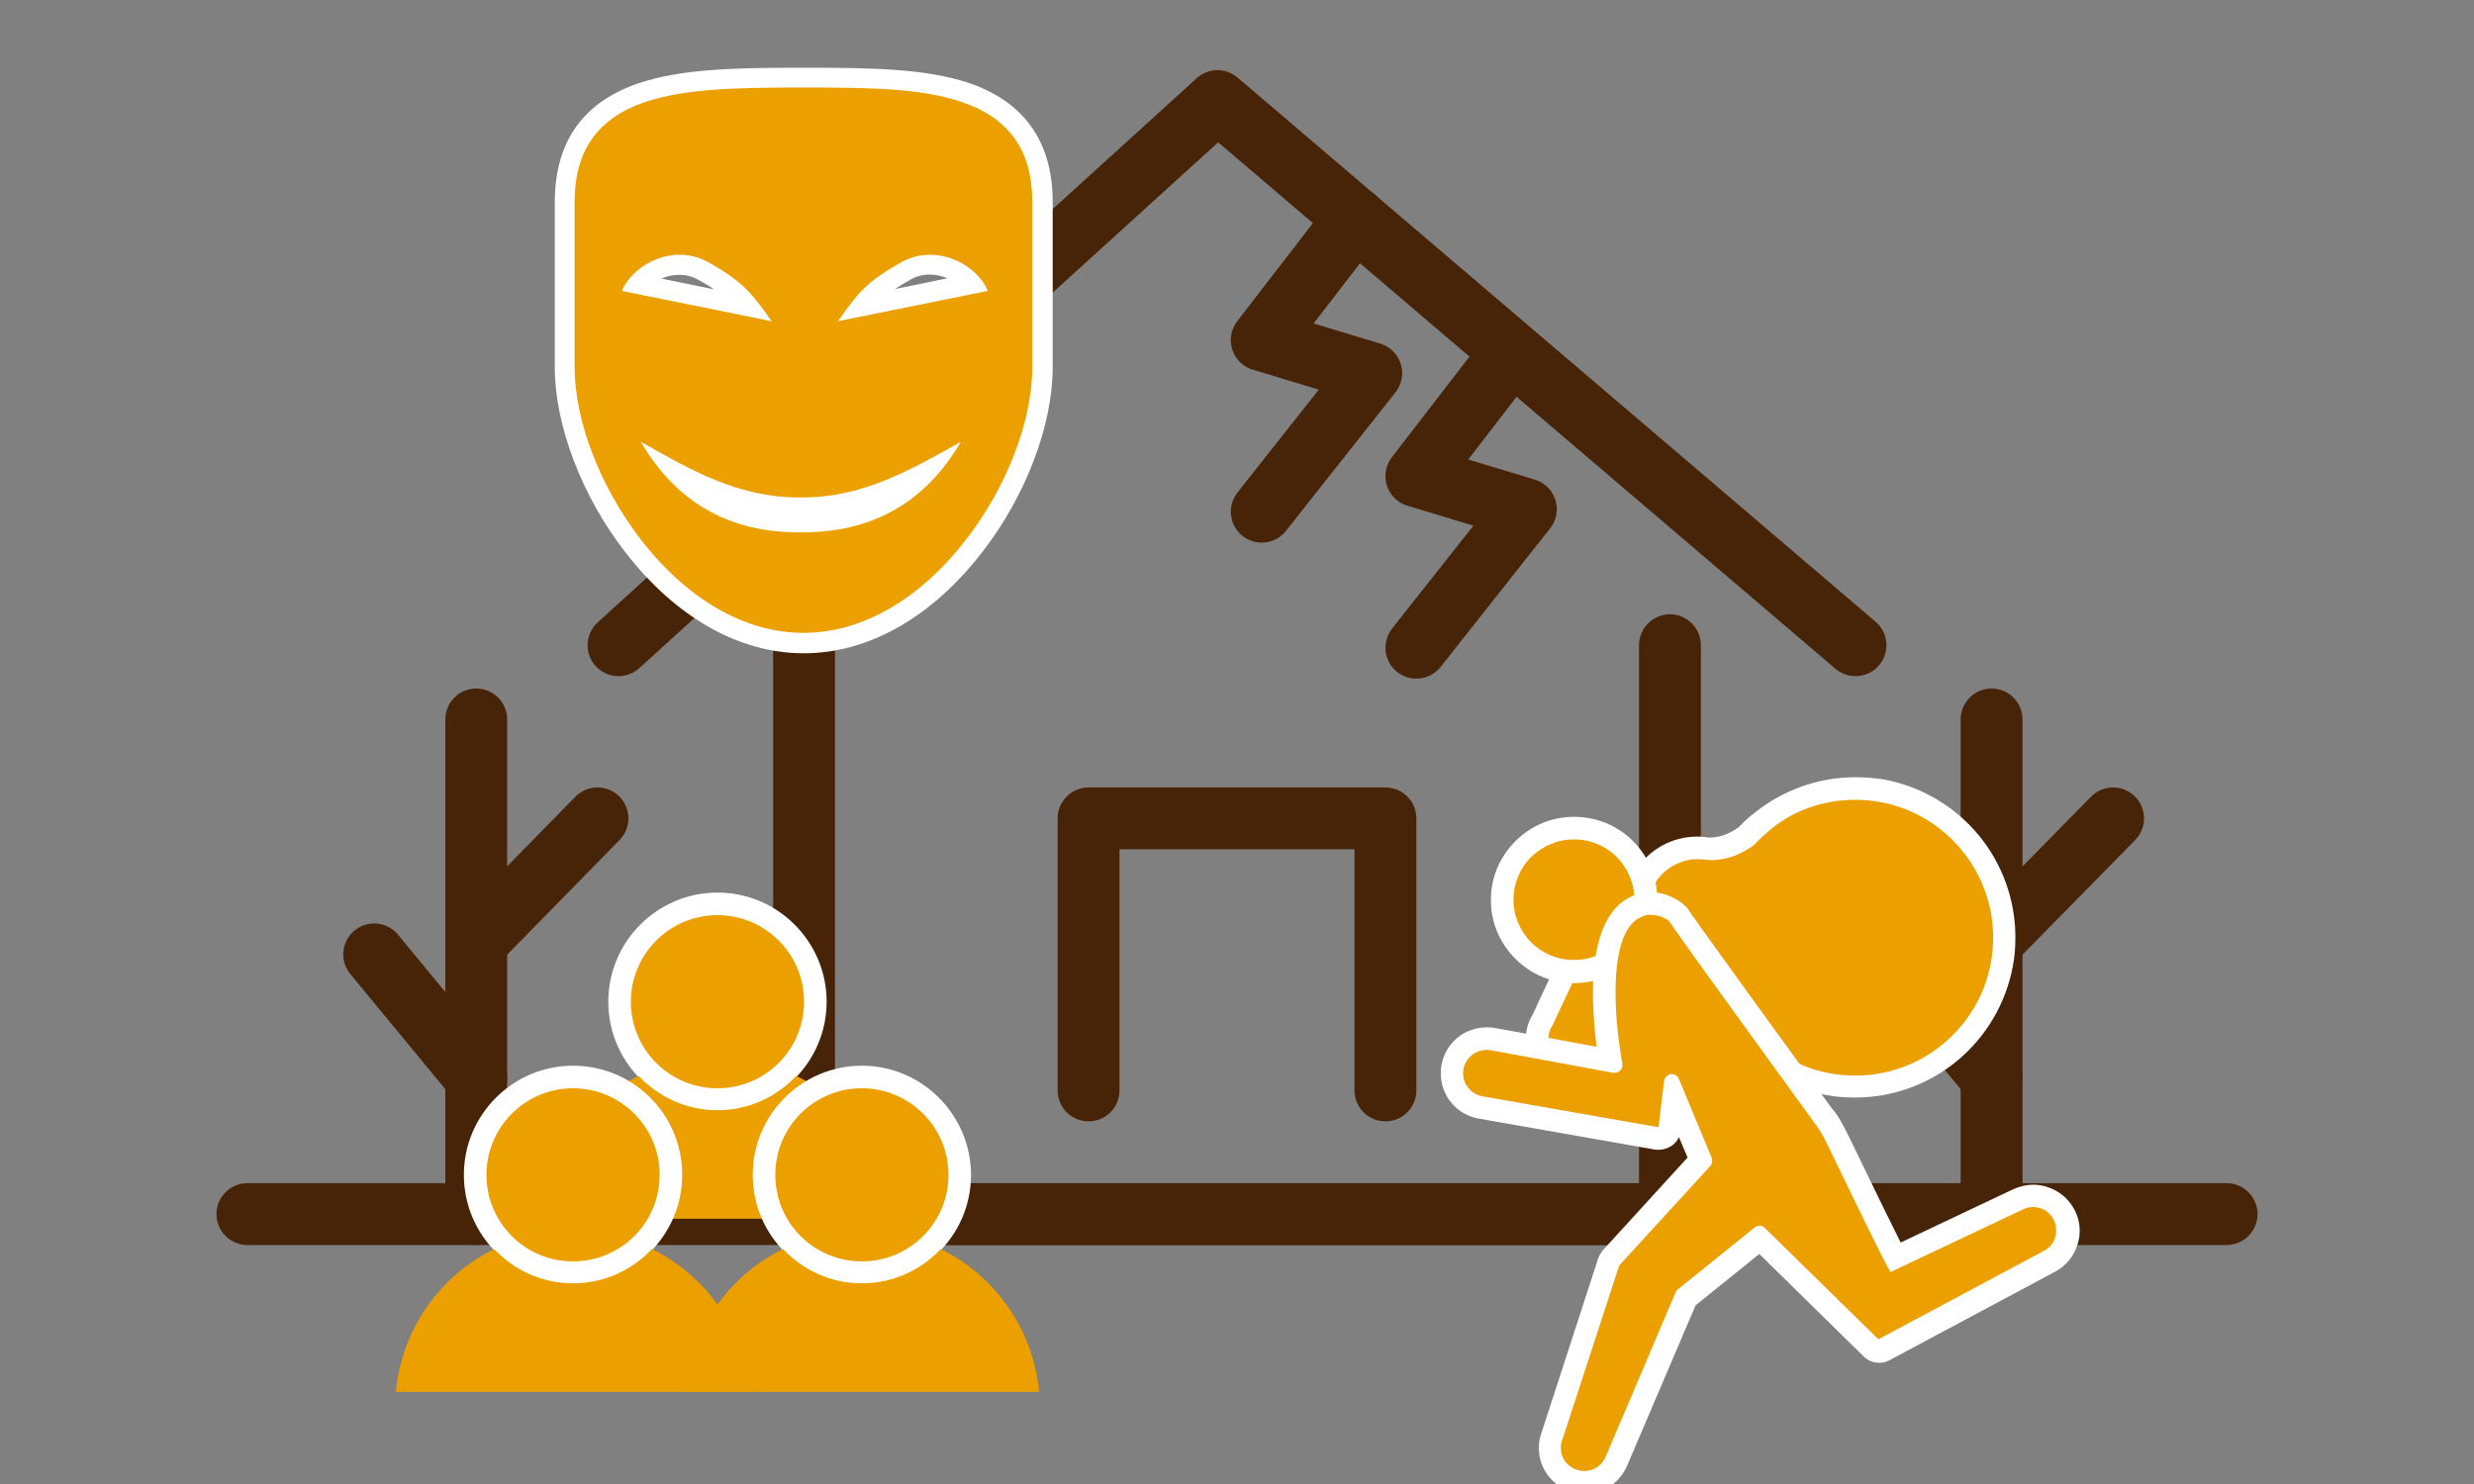 <?xml version="1.0" encoding="utf-8"?>
<!-- Generator: Adobe Illustrator 28.0.0, SVG Export Plug-In . SVG Version: 6.00 Build 0)  -->
<svg version="1.1" id="レイヤー_1" xmlns="http://www.w3.org/2000/svg" xmlns:xlink="http://www.w3.org/1999/xlink" x="0px"
	 y="0px" viewBox="0 0 800 480" style="enable-background:new 0 0 800 480;" xml:space="preserve">
<rect x="0" y="0" width="800" height="480" fill="#808080" stroke="none"/>
<style type="text/css">
	.st0{clip-path:url(#SVGID_00000133510842607581598940000016681270570111873453_);}
	.st1{fill:none;stroke:#472408;stroke-width:20;stroke-linecap:round;stroke-linejoin:round;stroke-miterlimit:10;}
	.st2{fill:#ECA000;}
	.st3{fill:#FFFFFF;}
	.st4{fill:none;stroke:#261914;stroke-width:4.668;}
</style>
<g>
	<defs>
		<rect id="SVGID_1_" width="800" height="480"/>
	</defs>
	<clipPath id="SVGID_00000070111039074425379130000000900473892089102464_">
		<use xlink:href="#SVGID_1_"  style="overflow:visible;"/>
	</clipPath>
	<g style="clip-path:url(#SVGID_00000070111039074425379130000000900473892089102464_);">
		<g>
			<line class="st1" x1="80" y1="392.7" x2="720" y2="392.7"/>
			<g>
				<g>
					<polyline class="st1" points="260,208.7 260,392.7 540,392.7 540,208.7 					"/>
					<polyline class="st1" points="600,208.7 393.7,32.7 200,208.7 					"/>
					<polyline class="st1" points="352,352.7 352,264.7 448,264.7 448,352.7 					"/>
				</g>
				<polyline class="st1" points="438.3,70.7 408,110 443.4,120.7 408,165.5 				"/>
				<polyline class="st1" points="488.3,114.7 458,154 493.4,164.7 458,209.5 				"/>
			</g>
			<g>
				<line class="st1" x1="644" y1="392.7" x2="644" y2="232.7"/>
				<line class="st1" x1="611" y1="308.7" x2="644" y2="348.7"/>
				<line class="st1" x1="644" y1="304.7" x2="683.3" y2="264.7"/>
			</g>
			<g>
				<line class="st1" x1="154" y1="392.7" x2="154" y2="232.7"/>
				<line class="st1" x1="121" y1="308.7" x2="154" y2="348.7"/>
				<line class="st1" x1="154" y1="304.7" x2="193.2" y2="264.7"/>
			</g>
		</g>
		<g>
			<g>
				<path class="st2" d="M518.9,344.9c-0.2,0-0.4,0-0.7-0.1l-18-3.3c-1.4-0.3-2.5-1.3-2.9-2.6c-0.1-0.3-0.2-0.6-0.2-0.9
					c-0.1-0.7-0.2-1.4-0.2-2.1c0-2.2,0.6-4.3,1.8-6.1l0.1-0.3c1.1-2.4,4-8.8,7.3-15.4c0.6-1.2,1.8-2,3.2-2.1c1.9,0,3.8-0.3,5.6-0.9
					c0.4-0.1,0.8-0.3,1.2-0.4c0.4-0.2,0.8-0.2,1.3-0.2c0.8,0,1.6,0.3,2.2,0.7c1,0.8,1.5,2,1.4,3.2c-0.2,2.1-0.3,4.3-0.3,6.5
					c0,2.1,0.1,4.4,0.2,6.7l0.6,6.9c0.2,2,0.5,4.1,0.8,6.1c0.2,1.2-0.2,2.4-1.1,3.2C520.8,344.5,519.9,344.9,518.9,344.9z"/>
				<path class="st3" d="M517.6,314.2L517.6,314.2 M517.6,314.2c-0.2,2.3-0.3,4.6-0.3,6.8c0,2.4,0.1,4.7,0.2,6.9l0.6,7
					c0.3,2.5,0.6,4.7,0.8,6.3l-18-3.3c-0.1-0.2-0.1-0.4-0.1-0.6c-0.1-0.5-0.1-0.9-0.1-1.4c0-1.5,0.4-2.9,1.3-4.2
					c0.1-0.1,0.1-0.2,0.2-0.4c0,0,0.1-0.1,0.2-0.4c0.7-1.6,3.8-8.3,7.2-15.3c2.3,0,4.5-0.4,6.6-1
					C516.6,314.5,517.1,314.3,517.6,314.2 M517.6,306.9c-0.1,0-0.2,0-0.3,0c-0.8,0-1.6,0.2-2.4,0.5c-0.3,0.1-0.6,0.2-0.9,0.3
					c-1.5,0.4-3.1,0.7-4.6,0.7c-2.7,0.1-5.2,1.6-6.4,4.1c-3.4,6.9-6.4,13.6-7.3,15.5l0,0c-1.5,2.4-2.3,5.1-2.3,7.9
					c0,0.9,0.1,1.8,0.3,2.7c0.1,0.4,0.2,0.8,0.3,1.2c0.7,2.7,3,4.8,5.7,5.3l18,3.3c0.4,0.1,0.9,0.1,1.3,0.1c1.9,0,3.7-0.7,5.1-2.1
					c1.7-1.6,2.5-4,2.1-6.4c-0.3-2-0.6-4-0.8-5.9l-0.6-6.8c-0.1-2.2-0.2-4.4-0.2-6.4c0-2.1,0.1-4.1,0.2-6c0-0.3,0-0.5,0-0.8
					C524.9,310.2,521.6,306.9,517.6,306.9C517.6,306.9,517.6,306.9,517.6,306.9L517.6,306.9z M517.6,321.5L517.6,321.5L517.6,321.5
					L517.6,321.5z"/>
			</g>
			<g>
				<path class="st2" d="M599.9,351.5c-2.9,0-5.8-0.3-8.6-0.8c-5.5-1-10.8-2.9-15.7-5.8c-0.4-0.3-0.8-0.6-1.1-1
					c-4.2-5.7-8.9-12.2-13.4-18.5c-4.9-6.8-9.7-13.4-13.3-18.5c-1.8-2.6-3.4-4.7-4.5-6.4c-0.6-0.8-1.1-1.5-1.5-2.1
					c-0.4-0.6-0.7-1-0.8-1.2c0-0.1-0.1-0.2-0.3-0.3c-0.3-0.3-0.6-0.5-1.1-0.8c-0.8-0.5-1.7-0.9-2.6-1.1c-1.1-0.3-2.2-0.5-3.3-0.5
					c-2,0-3.6-1.6-3.7-3.6c0-0.7,0-1.3-0.1-1.9c-0.1-0.5,0-1.1,0.2-1.6c1.2-3.3,3.3-6.3,6-8.5c3.5-2.9,8-4.5,12.6-4.5
					c0.7,0,1.3,0,2,0.1c0,0,0.1,0,0.1,0c0.2,0,0.4,0,0.5,0c0.4,0.1,0.9,0.1,1.7,0.1c1.6,0,3.3-0.3,5-0.8c2.3-0.7,4.5-1.9,6.7-3.4
					c1.4-1.5,2.9-2.9,4.4-4.2c0.1-0.1,0.1-0.1,0.2-0.2c8.7-7.1,19.5-11,30.5-11c2.9,0,5.8,0.3,8.6,0.8c11.2,2,21.3,7.9,28.6,16.7
					c7.2,8.6,11.1,19.6,11.1,30.7c0,2.9-0.3,5.8-0.8,8.6c-2,11.2-8,21.3-16.7,28.6C621.9,347.5,611,351.5,599.9,351.5z"/>
				<path class="st3" d="M599.8,258.7c2.6,0,5.3,0.2,8,0.7c10.8,1.9,19.9,7.6,26.4,15.4c6.5,7.8,10.3,17.8,10.3,28.4
					c0,2.6-0.2,5.3-0.7,8c-1.9,10.8-7.6,19.9-15.4,26.4c-7.8,6.5-17.8,10.3-28.4,10.3c-2.6,0-5.3-0.2-8-0.7
					c-5.3-0.9-10.1-2.8-14.5-5.3c-4.2-5.7-8.9-12.2-13.4-18.5c-4.9-6.8-9.7-13.4-13.3-18.5c-1.8-2.5-3.4-4.7-4.5-6.4
					c-0.6-0.8-1.1-1.5-1.4-2c-0.4-0.5-0.6-0.9-0.7-1.1c-0.2-0.4-0.5-0.7-0.8-1c-0.5-0.5-1.1-0.9-1.7-1.3c-1-0.6-2.1-1.1-3.5-1.5
					c-1.3-0.4-2.8-0.7-4.3-0.7c0-0.8,0-1.5-0.1-2.3c1-2.8,2.7-5.2,4.9-7c2.8-2.3,6.4-3.7,10.3-3.7c0,0,0,0,0,0c0.6,0,1.1,0,1.7,0.1
					c0.1,0,0.1,0,0.2,0c0.1,0,0.1,0,0.2,0c0.5,0.1,1.3,0.2,2.3,0.2c1.5,0,3.6-0.2,6-0.9c2.4-0.7,5.1-2,7.9-4.1
					c0.1-0.1,0.2-0.2,0.3-0.3c1.3-1.4,2.7-2.7,4.2-4c0,0,0,0,0,0c0,0,0,0,0,0C579.3,262.4,589.2,258.7,599.8,258.7 M599.8,251.4
					c-11.9,0-23.5,4.2-32.8,11.8c-0.1,0.1-0.2,0.2-0.3,0.2c-1.6,1.3-3.1,2.7-4.5,4.2c-1.7,1.2-3.5,2.1-5.3,2.7
					c-1.7,0.5-3,0.6-3.9,0.6c-0.6,0-1,0-1.2-0.1c-0.3,0-0.7-0.1-1-0.1c-0.7-0.1-1.4-0.1-2.1-0.1c-5.4,0-10.7,1.9-14.9,5.4
					c-3.2,2.7-5.7,6.2-7.1,10.1c-0.4,1-0.5,2.1-0.4,3.2c0,0.5,0.1,1,0.1,1.6c0,4,3.3,7.2,7.3,7.2c0.7,0,1.5,0.1,2.2,0.3
					c0.8,0.2,1.4,0.6,1.8,0.8c0.1,0.1,0.2,0.2,0.3,0.2c0.2,0.4,0.5,0.8,0.7,1.1c0.4,0.5,0.9,1.3,1.5,2.1c1.2,1.7,2.7,3.8,4.6,6.4
					c3.3,4.6,7.6,10.6,13.3,18.5c4.5,6.3,9.2,12.8,13.4,18.5c0.6,0.8,1.4,1.5,2.2,2c5.2,3.1,10.9,5.1,16.9,6.2
					c3.1,0.6,6.2,0.8,9.3,0.8c12,0,23.7-4.2,33-11.9c9.4-7.8,15.8-18.7,18-30.7c0.6-3.1,0.8-6.2,0.8-9.3c0-12-4.2-23.7-11.9-33
					c-7.8-9.4-18.7-15.8-30.7-18C606,251.6,602.9,251.4,599.8,251.4L599.8,251.4z"/>
			</g>
			<g>
				<path class="st2" d="M509,314.3c-6.2,0-12-2.4-16.4-6.8c-4.4-4.4-6.8-10.2-6.8-16.4s2.4-12,6.8-16.4c4.4-4.4,10.2-6.8,16.4-6.8
					c6.2,0,12,2.4,16.4,6.8c4.4,4.4,6.8,10.2,6.8,16.4c0,0.3,0,0.7,0,1c-0.1,1.4-0.9,2.6-2.2,3.2c-1.6,0.7-3,1.8-4.1,3.4
					c-0.9,1.2-1.7,2.7-2.4,4.4c-0.7,1.7-1.2,3.8-1.7,6c-0.2,1.1-0.9,2-1.9,2.6C516.7,313.3,512.9,314.3,509,314.3
					C509,314.3,509,314.3,509,314.3z"/>
				<path class="st3" d="M509,271.5c5.4,0,10.3,2.2,13.8,5.7c3.5,3.6,5.7,8.4,5.7,13.8c0,0.3,0,0.6,0,0.8c-2.3,1-4.1,2.6-5.6,4.5
					c-1.2,1.6-2.1,3.3-2.9,5.2c-0.8,2.1-1.4,4.4-1.8,6.7c-2.8,1.5-5.9,2.3-9.3,2.3c-5.4,0-10.3-2.2-13.8-5.7
					c-3.5-3.6-5.7-8.4-5.7-13.8c0-5.4,2.2-10.3,5.7-13.8C498.7,273.7,503.6,271.5,509,271.5 M509,264.2
					C509,264.2,509,264.2,509,264.2c-7.2,0-13.9,2.8-19,7.9c-5.1,5.1-7.9,11.8-7.9,19c0,7.2,2.8,13.9,7.9,19
					c5.1,5.1,11.8,7.9,19,7.9c4.4,0,8.8-1.1,12.7-3.2c2-1.1,3.3-2.9,3.7-5.1c0.4-2,0.9-3.8,1.5-5.4c0.5-1.4,1.2-2.5,1.9-3.5
					c0.8-1,1.7-1.8,2.7-2.2c2.6-1.1,4.2-3.6,4.4-6.4c0-0.4,0-0.8,0-1.2c0-7.2-2.8-13.9-7.9-19C523,267,516.2,264.2,509,264.2
					L509,264.2z"/>
			</g>
			<g>
				<path class="st2" d="M512.3,479.3c-1.5,0-3-0.3-4.4-0.9c-2.1-0.9-3.8-2.3-5-4.2c-1.2-1.8-1.8-3.9-1.8-6.1c0-1.5,0.3-2.9,0.9-4.3
					l0-0.1l18.1-55.8c0.2-0.5,0.4-1,0.8-1.3l28.9-31.6l-8.7-20.8l-1.3,10.7c-0.1,1-0.6,1.9-1.4,2.5c-0.6,0.5-1.4,0.7-2.2,0.7
					c-0.2,0-0.4,0-0.6-0.1l-56.9-10c-2.6-0.5-5-1.8-6.7-3.9c-1.7-2-2.6-4.6-2.6-7.2c0-0.7,0.1-1.3,0.2-2c0.5-2.6,1.8-5,3.9-6.7
					c2-1.7,4.6-2.6,7.2-2.6c0.7,0,1.3,0.1,2,0.2c0,0,3.5,0.6,3.5,0.6l34.6,6.4c-0.6-3.6-2-12.6-2-22c0-4.7,0.4-11.5,2.1-17
					c0.8-2.7,2-5,3.3-6.8c1.6-2,3.4-3.4,5.5-4.3c1.2-0.5,2.6-0.7,4-0.7c1.9,0,3.9,0.5,5.7,1.3c0.8,0.3,1.5,0.7,2.1,1.2
					c0.3,0.2,0.6,0.4,0.8,0.7c0,0,0.2,0.2,0.2,0.2c0.2,0.2,0.3,0.4,0.4,0.6c0.2,0.3,0.5,0.7,0.9,1.4c1.6,2.3,5,7.1,10.1,14.2
					c13.6,18.9,34.7,47.8,35.7,49.2l0,0c1.2,1.3,2.3,3.4,3.1,4.8c0.6,1.2,2.8,5.6,6.6,13.4c4.2,8.6,10.7,22,13.6,27.6l39.4-18.7
					c1.6-0.8,3.4-1.3,5.2-1.3c2,0,4,0.5,5.7,1.5c1.8,1,3.2,2.6,4.2,4.4c0.9,1.6,1.3,3.4,1.3,5.3c0,2-0.5,4-1.5,5.7
					c-1,1.8-2.6,3.2-4.4,4.2l-53.5,28.6c-0.5,0.3-1.1,0.4-1.7,0.4c-0.9,0-1.9-0.4-2.6-1l-36-35.3l-23.8,19.2l-22.5,52.8
					c-0.9,2.1-2.3,3.8-4.2,5C516.6,478.7,514.5,479.3,512.3,479.3C512.3,479.3,512.3,479.3,512.3,479.3z"/>
				<path class="st3" d="M533.7,295.9c1.5,0,3,0.4,4.2,0.9c0.6,0.3,1.1,0.6,1.4,0.8c0.2,0.1,0.3,0.2,0.4,0.3l0.1,0.1
					c0.2,0.3,0.5,0.8,1,1.5c1.8,2.6,5.5,7.8,10.1,14.2c13.9,19.3,35.7,49.3,35.7,49.3l0.1,0.2c0.7,0.8,1.7,2.3,2.8,4.2
					c1.8,3.3,21.1,44,21.9,44c0,0,0,0,0,0l42.5-20.1c1.1-0.6,2.3-0.9,3.5-0.9c1.4,0,2.7,0.4,3.8,1c1.2,0.7,2.1,1.7,2.8,3
					c0.6,1.1,0.9,2.4,0.9,3.6c0,1.4-0.4,2.7-1,3.8c-0.7,1.2-1.7,2.2-3,2.8l-53.5,28.6l-36.7-36c-0.5-0.5-1.1-0.7-1.8-0.7
					c-0.6,0-1.1,0.2-1.6,0.6l-24.8,20c-0.3,0.3-0.6,0.6-0.7,1l-22.6,53.1c-0.6,1.4-1.6,2.6-2.8,3.4c-1.2,0.8-2.7,1.2-4.1,1.2
					c-1,0-2-0.2-3-0.6c-1.4-0.6-2.6-1.6-3.4-2.8c-0.8-1.2-1.2-2.7-1.2-4.1c0-1,0.2-2,0.6-3l0.1-0.2l18.2-55.8l29.4-32.1
					c0.7-0.7,0.8-1.8,0.5-2.7l-10.6-25.5c-0.4-0.9-1.3-1.6-2.3-1.6c-0.1,0-0.2,0-0.3,0c-1.1,0.2-2,1.1-2.2,2.2l-1.8,15l-56.9-10
					c-1.8-0.3-3.4-1.3-4.5-2.6c-1.1-1.3-1.8-3-1.8-4.8c0-0.4,0-0.9,0.1-1.3c0.3-1.8,1.3-3.4,2.6-4.5c1.3-1.1,3-1.8,4.8-1.8
					c0.4,0,0.9,0,1.3,0.1l3.5,0.6l0,0l36.2,6.7c0.2,0,0.3,0,0.5,0c0.7,0,1.3-0.3,1.8-0.7c0.6-0.6,0.8-1.4,0.7-2.3l0,0
					c-0.1-0.6-2.2-11.5-2.2-22.9c0-5.7,0.5-11.4,1.9-15.9c0.7-2.3,1.6-4.2,2.7-5.6c1.1-1.5,2.4-2.5,4-3.1
					C531.8,296,532.7,295.9,533.7,295.9C533.7,295.9,533.7,295.9,533.7,295.9 M533.7,288.6C533.7,288.6,533.7,288.6,533.7,288.6
					C533.7,288.6,533.6,288.6,533.7,288.6c-1.9,0-3.7,0.3-5.3,1c-2.8,1.1-5.2,2.9-7.1,5.5c-1.6,2.1-2.9,4.8-3.9,7.9
					c-1.5,4.8-2.3,10.9-2.3,18.1c0,6.5,0.6,12.9,1.2,17.5l-29.5-5.5c0,0-0.1,0-0.1,0l-3.4-0.6c-0.9-0.2-1.8-0.2-2.6-0.2
					c-3.5,0-6.8,1.2-9.5,3.4c-2.7,2.3-4.5,5.4-5.1,8.9c-0.2,0.9-0.2,1.7-0.2,2.6c0,3.5,1.2,6.8,3.4,9.5c2.3,2.7,5.4,4.5,8.8,5.1
					l56.9,10c0.4,0.1,0.8,0.1,1.3,0.1c1.6,0,3.1-0.5,4.4-1.4c0.9-0.7,1.7-1.6,2.2-2.7l2.8,6.6l-27.3,29.9c-0.7,0.8-1.2,1.7-1.6,2.7
					l-18.1,55.7c-0.7,1.8-1.1,3.7-1.1,5.6c0,2.9,0.8,5.7,2.4,8.1c1.6,2.5,3.9,4.4,6.6,5.6c1.9,0.8,3.8,1.2,5.8,1.2
					c2.9,0,5.7-0.8,8.1-2.4c2.5-1.6,4.4-3.9,5.6-6.6l22.2-52l20.6-16.6l33.7,33.1c1.4,1.4,3.2,2.1,5.1,2.1c1.2,0,2.4-0.3,3.4-0.9
					l53.5-28.6c2.4-1.3,4.4-3.2,5.8-5.6c1.3-2.3,2.1-4.9,2.1-7.6c0-2.4-0.6-4.9-1.8-7c-1.3-2.4-3.2-4.4-5.6-5.8
					c-2.3-1.3-4.9-2.1-7.6-2.1c-2.3,0-4.7,0.6-6.8,1.6l-36.1,17.1c-3.3-6.6-8.6-17.5-11.9-24.3c-3.9-8.1-6-12.4-6.7-13.6
					c-1.2-2.3-2.4-4.1-3.5-5.3c-1.6-2.2-22.3-30.6-35.6-49.1c-5.1-7.1-8.5-11.8-10.1-14.1c-0.3-0.4-0.7-1-0.8-1.2
					c-0.3-0.4-0.5-0.8-0.9-1.1l-0.1-0.1c-0.1-0.1-0.1-0.1-0.2-0.2c-0.4-0.4-0.8-0.7-1.2-1c-0.8-0.6-1.7-1.1-2.7-1.6
					C538.6,289.1,536.1,288.6,533.7,288.6L533.7,288.6z"/>
			</g>
		</g>
		<g>
			<g>
				<g>
					<path class="st2" d="M232,355.6c-17.4,0-31.6-14.2-31.6-31.6c0-17.4,14.2-31.6,31.6-31.6c17.4,0,31.6,14.2,31.6,31.6
						C263.6,341.4,249.4,355.6,232,355.6z"/>
					<path class="st3" d="M232,296c15.4,0,28,12.5,28,28s-12.5,28-28,28c-15.5,0-28-12.5-28-28S216.6,296,232,296 M232,288.7
						c-19.4,0-35.3,15.8-35.3,35.3c0,19.5,15.8,35.3,35.3,35.3c19.4,0,35.3-15.8,35.3-35.3C267.3,304.5,251.4,288.7,232,288.7
						L232,288.7z"/>
				</g>
				<path class="st2" d="M289.3,394.2c-1.9-20.3-14.3-37.6-31.8-46.2c-6.4,6.8-15.4,11.1-25.5,11.1c-10.1,0-19.1-4.3-25.5-11.1
					c-17.5,8.6-29.9,25.9-31.8,46.2H289.3z"/>
			</g>
			<g>
				<g>
					<path class="st4" d="M185.3,408c15.4,0,28-12.5,28-28s-12.5-28-28-28c-15.5,0-28,12.5-28,28S169.9,408,185.3,408z"/>
					<path class="st2" d="M185.3,411.6c-17.4,0-31.6-14.2-31.6-31.6c0-17.4,14.2-31.6,31.6-31.6s31.6,14.2,31.6,31.6
						C216.9,397.4,202.7,411.6,185.3,411.6z"/>
					<path class="st3" d="M185.3,352c15.4,0,28,12.5,28,28c0,15.5-12.5,28-28,28c-15.5,0-28-12.5-28-28
						C157.3,364.5,169.9,352,185.3,352 M185.3,344.7c-19.4,0-35.3,15.8-35.3,35.3c0,19.5,15.8,35.3,35.3,35.3
						c19.4,0,35.3-15.8,35.3-35.3C220.6,360.5,204.8,344.7,185.3,344.7L185.3,344.7z"/>
				</g>
				<path class="st2" d="M242.6,450.2c-1.9-20.3-14.3-37.6-31.8-46.2c-6.4,6.8-15.4,11.1-25.5,11.1c-10.1,0-19.1-4.3-25.5-11.1
					c-17.5,8.6-29.9,25.9-31.8,46.2H242.6z"/>
			</g>
			<g>
				<g>
					<path class="st4" d="M278.7,408c15.4,0,28-12.5,28-28s-12.5-28-28-28c-15.5,0-28,12.5-28,28S263.2,408,278.7,408z"/>
					<path class="st2" d="M278.7,411.6c-17.4,0-31.6-14.2-31.6-31.6c0-17.4,14.2-31.6,31.6-31.6s31.6,14.2,31.6,31.6
						C310.3,397.4,296.1,411.6,278.7,411.6z"/>
					<path class="st3" d="M278.7,352c15.4,0,28,12.5,28,28c0,15.5-12.5,28-28,28c-15.5,0-28-12.5-28-28
						C250.7,364.5,263.2,352,278.7,352 M278.7,344.7c-19.4,0-35.3,15.8-35.3,35.3c0,19.5,15.8,35.3,35.3,35.3
						c19.4,0,35.3-15.8,35.3-35.3C313.9,360.5,298.1,344.7,278.7,344.7L278.7,344.7z"/>
				</g>
				<path class="st2" d="M336,450.2c-1.9-20.3-14.3-37.6-31.8-46.2c-6.4,6.8-15.4,11.1-25.5,11.1c-10.1,0-19.1-4.3-25.5-11.1
					c-17.5,8.6-29.9,25.9-31.8,46.2H336z"/>
			</g>
		</g>
		<g>
			<path class="st2" d="M259.8,208c-19.9,0-39.4-11.2-55.1-31.4c-13.6-17.6-22.1-39.8-22.1-57.8V65.3c0-17.9,8.4-29.8,25-35.4
				c13.3-4.5,30-4.8,52.2-4.8s38.9,0.3,52.2,4.8c16.6,5.6,25,17.5,25,35.4v53.4c0,18.1-8.5,40.2-22.1,57.8
				C299.2,196.8,279.6,208,259.8,208z M218.5,152.8c10.2,10.7,23.5,16.2,39.9,16.2h1.1c16.3,0,29.7-5.4,39.9-16.2
				c-12.3,6.4-24.8,11.3-39.9,11.3h-1.1C243.3,164.1,230.8,159.2,218.5,152.8z M241.9,99c-3.4-4.2-6.9-7.2-14.5-11.4
				c-2.4-1.3-5-2-7.7-2c-5.6,0-10.6,2.8-13.6,6.2L241.9,99z M300.7,85.6c-2.7,0-5.3,0.7-7.7,2c-7.6,4.2-11.1,7.3-14.5,11.4l35.7-7.2
				C311.3,88.4,306.3,85.6,300.7,85.6z"/>
			<path class="st3" d="M259.8,28.3c21.9,0,38.3,0.3,51.2,4.7c15.4,5.2,22.8,15.8,22.8,32.3v53.4c0,17.4-8.2,38.8-21.4,55.8
				c-15.1,19.5-33.7,30.2-52.6,30.2c-18.8,0-37.5-10.7-52.6-30.2c-13.2-17.1-21.4-38.5-21.4-55.8V65.3c0-16.6,7.5-27.1,22.8-32.3
				C221.4,28.7,237.9,28.3,259.8,28.3 M270.9,103.9l48.5-9.8c-2.3-5.9-9.9-11.7-18.7-11.7c-3.2,0-6.3,0.8-9.2,2.4
				c-11.5,6.4-14.4,10.4-20.1,18.5C271.2,103.5,271,103.7,270.9,103.9 M249.5,103.9c-0.1-0.2-0.3-0.4-0.4-0.6
				c-5.8-8.1-8.6-12.1-20.1-18.5c-2.9-1.6-6-2.4-9.2-2.4c-8.8,0-16.4,5.9-18.7,11.7L249.5,103.9 M258.4,160.9
				c-19.6,0-34.8-8.7-51.2-18c14.4,24.7,35.4,29.3,51.2,29.3h1.1c15.8,0,36.9-4.7,51.2-29.3c-16.4,9.2-31.7,18-51.2,18H258.4
				 M259.8,21.9c-22.5,0-39.5,0.4-53.2,5c-18.1,6.1-27.2,19-27.2,38.5v53.4c0,18.7,8.7,41.7,22.8,59.8
				c16.3,21.1,36.8,32.7,57.7,32.7c20.9,0,41.4-11.6,57.7-32.7c14.1-18.1,22.8-41.1,22.8-59.8V65.3c0-19.4-9.2-32.4-27.2-38.5
				C299.2,22.2,282.3,21.9,259.8,21.9L259.8,21.9z M289.4,93.5c1.5-1,3.1-2,5.1-3.1c1.9-1.1,4-1.6,6.1-1.6c2.1,0,4,0.5,5.8,1.2
				L289.4,93.5L289.4,93.5z M213.9,90.1c1.7-0.8,3.7-1.2,5.8-1.2c2.1,0,4.2,0.5,6.1,1.6c2,1.1,3.7,2.1,5.1,3.1L213.9,90.1
				L213.9,90.1z"/>
		</g>
	</g>
</g>
</svg>
